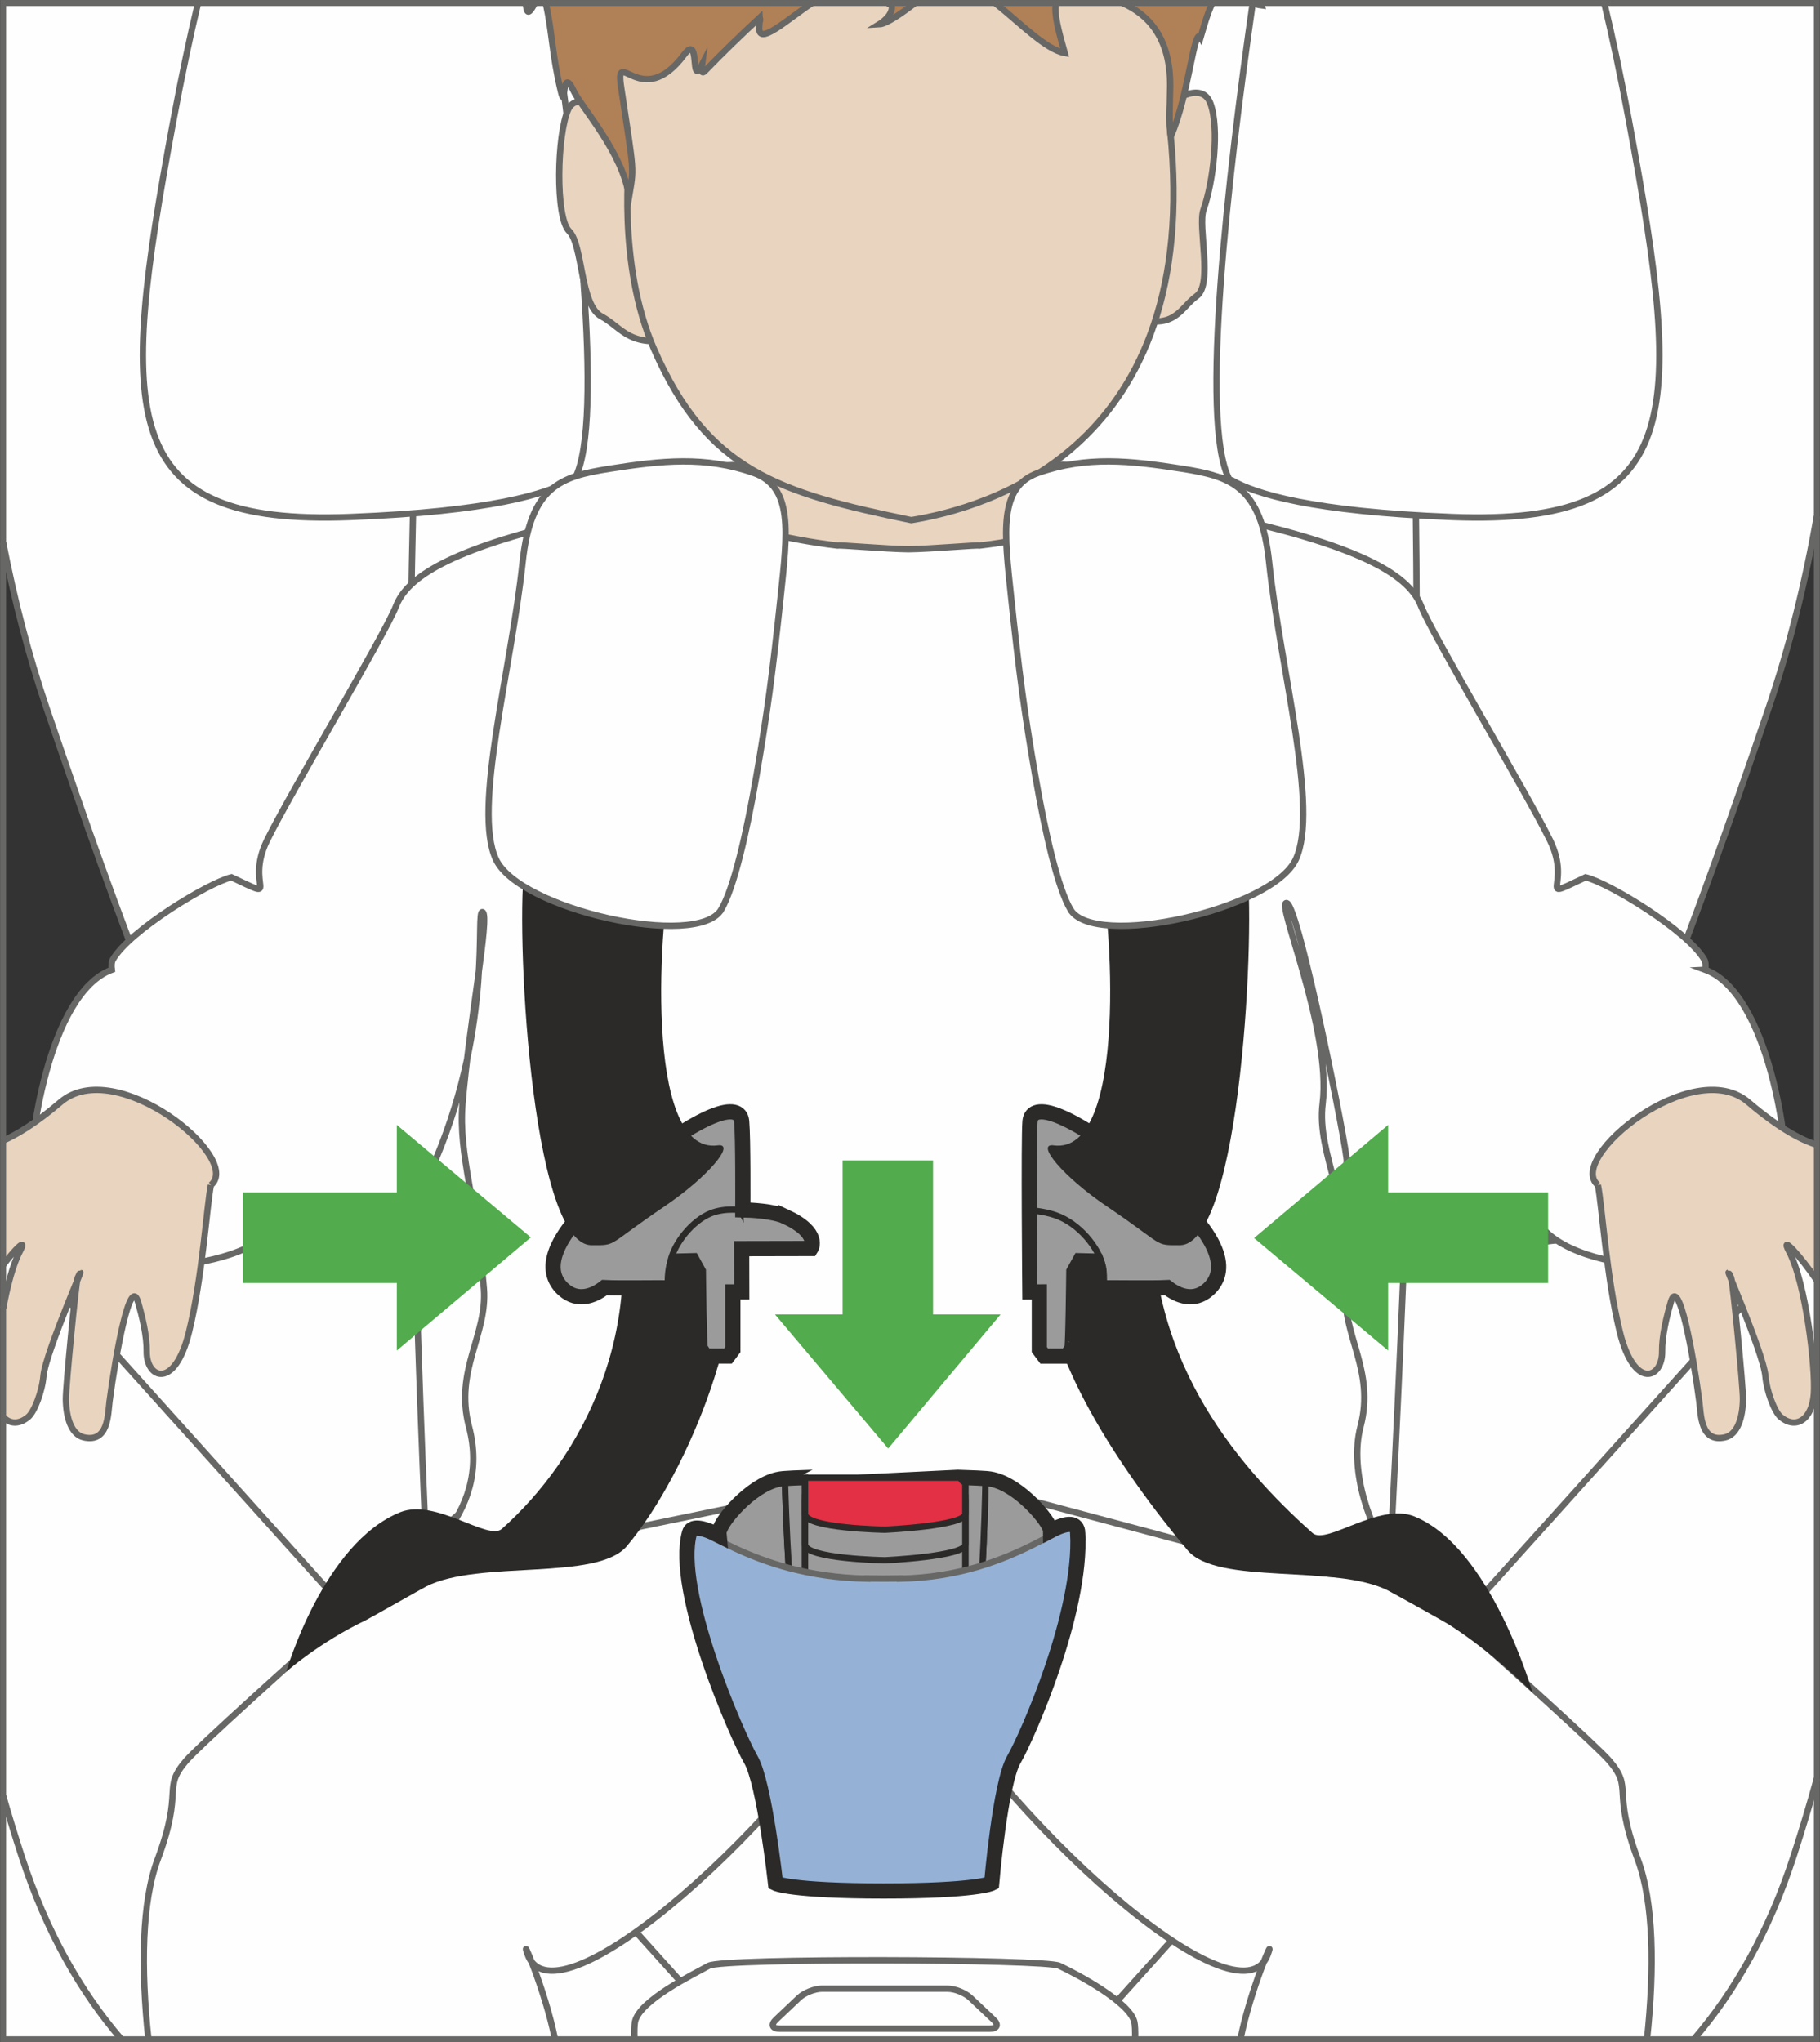 <?xml version="1.0" encoding="UTF-8"?>
<!DOCTYPE svg PUBLIC "-//W3C//DTD SVG 1.1//EN" "http://www.w3.org/Graphics/SVG/1.1/DTD/svg11.dtd">
<!-- Creator: CorelDRAW 2017 -->
<svg xmlns="http://www.w3.org/2000/svg" xml:space="preserve" width="26.877mm" height="30.15mm" version="1.1" style="shape-rendering:geometricPrecision; text-rendering:geometricPrecision; image-rendering:optimizeQuality; fill-rule:evenodd; clip-rule:evenodd"
viewBox="0 0 754.23 846.06"
 xmlns:xlink="http://www.w3.org/1999/xlink">
 <rect x="0" y="0" width="754.23" height="846.06" fill="#333333" stroke="none"/>
 <defs>
  <style type="text/css">
   <![CDATA[
    .str3 {stroke:#676766;stroke-width:2.48;stroke-miterlimit:4}
    .str0 {stroke:#676766;stroke-width:2.62;stroke-miterlimit:10}
    .str1 {stroke:#2B2A29;stroke-width:2.62;stroke-miterlimit:10}
    .str2 {stroke:#2B2A29;stroke-width:6.3;stroke-miterlimit:10}
    .fil1 {fill:none;fill-rule:nonzero}
    .fil0 {fill:#FEFEFE;fill-rule:nonzero}
    .fil3 {fill:#2B2A29;fill-rule:nonzero}
    .fil4 {fill:#9B9B9B;fill-rule:nonzero}
    .fil8 {fill:#B08057;fill-rule:nonzero}
    .fil2 {fill:#E8D4BF;fill-rule:nonzero}
    .fil7 {fill:#52AB4D;fill-rule:nonzero}
    .fil5 {fill:#E33044;fill-rule:nonzero}
    .fil6 {fill:#95B2D6;fill-rule:nonzero}
   ]]>
  </style>
 </defs>
 <g id="Слой_x0020_1">
  <polygon class="fil0" points="644.98,720.63 109.26,720.63 109.26,125.4 644.98,125.4 "/>
  <path class="fil0" d="M1.29 224.72c4.55,23.43 10.47,46.52 18.06,68.8 63,184.95 100.69,271.48 206.63,323.15 18.6,9.1 120.69,26.44 120.69,26.44 0,0 7.44,4.64 29.43,0.95 22.01,3.69 29.43,-0.95 29.43,-0.95 0,0 102.08,-17.35 120.69,-26.44 105.95,-51.68 143.64,-138.21 206.65,-323.15 8.77,-25.73 15.32,-52.53 20.08,-79.69l0 -212.61 -751.65 0 0 223.49z"/>
  <path class="fil1 str0" d="M1.29 224.72c4.55,23.43 10.47,46.52 18.06,68.8 63,184.95 100.69,271.48 206.63,323.15 18.6,9.1 120.69,26.44 120.69,26.44 0,0 7.44,4.64 29.43,0.95 22.01,3.69 29.43,-0.95 29.43,-0.95 0,0 102.08,-17.35 120.69,-26.44 105.95,-51.68 143.64,-138.21 206.65,-323.15 8.77,-25.73 15.32,-52.53 20.08,-79.69"/>
  <path class="fil0" d="M752.94 511c-86.33,-12.6 -239.51,31.38 -376.81,31.38 -136.28,0 -288.13,-43.29 -374.84,-31.66l0 334.11 751.65 0 0 -333.83z"/>
  <path class="fil1 str0" d="M752.94 511c-86.33,-12.6 -239.51,31.38 -376.81,31.38 -136.28,0 -288.13,-43.29 -374.84,-31.66"/>
  <path class="fil0" d="M579.77 1.23c15.55,286.15 4.18,523.48 -13.3,813.2 -139.22,39.01 -241.52,39.01 -380.75,0 -17.52,-290.62 -22.32,-526 -6.15,-813.2l400.2 0z"/>
  <path class="fil1 str0" d="M579.77 1.23c15.55,286.15 4.18,523.48 -13.3,813.2 -139.22,39.01 -241.52,39.01 -380.75,0 -17.52,-290.62 -22.32,-526 -6.15,-813.2"/>
  <path class="fil0" d="M4.95 513.03c0,0 -1.46,1.78 -3.66,5.51l0 225.4c2.33,8.15 4.89,16.54 7.71,25.19 10.15,31.13 24.32,55.92 41.29,75.69l253.29 0 -298.64 -331.79z"/>
  <path class="fil1 str0" d="M4.95 513.03c0,0 -1.46,1.78 -3.66,5.51m0 225.4c2.33,8.15 4.89,16.54 7.71,25.19 10.15,31.13 24.32,55.92 41.29,75.69m253.29 0l-298.64 -331.79"/>
  <path class="fil0" d="M747.26 513.03c0,0 2.4,2.92 5.69,9.17l0 214.52c-2.85,10.39 -6.07,21.19 -9.73,32.42 -10.15,31.13 -24.32,55.92 -41.29,75.69l-253.29 0 298.63 -331.79z"/>
  <path class="fil1 str0" d="M747.26 513.03c0,0 2.4,2.92 5.69,9.17m0 214.52c-2.85,10.39 -6.07,21.19 -9.73,32.42 -10.15,31.13 -24.32,55.92 -41.29,75.69m-253.29 0l298.63 -331.79"/>
  <path class="fil0" d="M470.07 837.61c-1.92,-8.18 -23.52,-19.67 -31.15,-23.27 -5.98,-2.78 -139.22,-3.26 -145.16,0 -5.89,3.3 -28.81,14.29 -30.62,23.27 -0.24,1.2 -0.33,3.73 -0.23,7.21l207.5 0c0.07,-3.45 -0.05,-5.97 -0.34,-7.21z"/>
  <path class="fil1 str0" d="M470.07 837.61c-1.92,-8.18 -23.52,-19.67 -31.15,-23.27 -5.98,-2.78 -139.22,-3.26 -145.16,0 -5.89,3.3 -28.81,14.29 -30.62,23.27 -0.24,1.2 -0.33,3.73 -0.23,7.21m207.5 0c0.07,-3.45 -0.05,-5.97 -0.34,-7.21"/>
  <path class="fil0" d="M370.82 627.12l-144.19 -31.55c-5.95,4.34 -139.21,121.92 -149.47,133.82 -10.26,11.91 -0.77,11.33 -11.84,40.95 -6.56,17.6 -6.96,44.97 -3.82,74.48l168.49 0c-4.19,-21.01 -14.82,-44.86 -11.33,-35.18 11.44,31.81 109.71,-54.99 149.56,-126.14 -0.43,19.41 2.59,-56.39 2.59,-56.39z"/>
  <path class="fil1 str0" d="M370.82 627.12l-144.19 -31.55c-5.95,4.34 -139.21,121.92 -149.47,133.82 -10.26,11.91 -0.77,11.33 -11.84,40.95 -6.56,17.6 -6.96,44.97 -3.82,74.48m168.49 0c-4.19,-21.01 -14.82,-44.86 -11.33,-35.18 11.44,31.81 109.71,-54.99 149.56,-126.14 -0.43,19.41 2.59,-56.39 2.59,-56.39"/>
  <path class="fil0" d="M373.24 627.12l144.18 -31.55c5.95,4.34 139.21,121.92 149.47,133.82 10.25,11.91 0.78,11.33 11.84,40.95 6.56,17.6 6.96,44.97 3.82,74.48l-168.5 0c4.18,-21.01 14.81,-44.86 11.33,-35.18 -11.45,31.81 -109.72,-54.99 -149.58,-126.14 0.43,19.41 -2.57,-56.39 -2.57,-56.39z"/>
  <path class="fil1 str0" d="M373.24 627.12l144.18 -31.55c5.95,4.34 139.21,121.92 149.47,133.82 10.25,11.91 0.78,11.33 11.84,40.95 6.56,17.6 6.96,44.97 3.82,74.48m-168.5 0c4.18,-21.01 14.81,-44.86 11.33,-35.18 -11.45,31.81 -109.72,-54.99 -149.58,-126.14 0.43,19.41 -2.57,-56.39 -2.57,-56.39"/>
  <path class="fil2" d="M441.07 177.51c3.23,49.22 1.41,124.43 -56.13,131.51 -8.3,0.56 -16.59,0.56 -24.9,0 -57.56,-7.08 -57.63,-82.29 -54.41,-131.51 0,0 -3.15,-124.42 54.41,-131.5 8.31,-0.58 16.6,-0.58 24.9,0 57.55,7.08 62.81,82.27 59.59,131.5l-3.45 0z"/>
  <path class="fil1 str0" d="M441.07 177.51c3.23,49.22 1.41,124.43 -56.13,131.51 -8.3,0.56 -16.59,0.56 -24.9,0 -57.56,-7.08 -57.63,-82.29 -54.41,-131.51 0,0 -3.15,-124.42 54.41,-131.5 8.31,-0.58 16.6,-0.58 24.9,0 57.55,7.08 62.81,82.27 59.59,131.5l-3.45 0z"/>
  <path class="fil0" d="M706.7 401.74c0.23,-1.81 0.12,-3.29 -0.47,-4.28 -6.99,-11.96 -39.5,-31.72 -49.13,-34.03 -21.49,10.09 -5.4,3.95 -14.69,-15.19 -9.32,-19.12 -48.89,-85.29 -53.54,-97.23 -4.64,-11.96 -22.28,-23.35 -73.53,-35.31 -42.48,-9.93 -66.31,5.27 -109.41,10.3 -0.89,-0.31 -19.71,1.4 -29.43,1.53 -9.71,-0.13 -28.53,-1.84 -29.42,-1.53 -43.09,-5.04 -66.94,-20.23 -109.41,-10.3 -51.24,11.96 -68.88,23.35 -73.51,35.31 -4.66,11.94 -44.22,78.12 -53.55,97.23 -9.3,19.14 6.81,25.28 -14.7,15.19 -9.62,2.31 -42.14,22.07 -49.11,34.03 -0.58,0.99 -0.7,2.46 -0.47,4.28 -26.37,9.78 -34.83,73.35 -33.47,88.01 1.39,14.66 25.4,36.11 51.91,35.08 15.38,-0.6 40.61,-4.54 50.12,-17.5 24.21,6.5 57.39,-7.15 65.89,-27.49 23.79,-56.92 16.07,-103.1 19.2,-101.97 3.13,1.13 -5.67,46.71 -8.32,79.5 -1.71,21.21 5.94,40.67 8.86,76.41 1.55,19.2 -12.3,33.92 -6.17,57.23 4.89,18.55 -0.94,33.32 -10.26,45.29 -9.3,11.93 44.25,3.72 44.25,3.72l124.42 -25.6c0.04,0.28 0.05,0.45 0.05,0.45l23.68 -0.23 23.69 0.23c0,0 0.02,-0.17 0.04,-0.45l132.89 35.45c0,0 53.53,8.2 44.23,-3.72 -9.31,-11.97 -18.39,-36.59 -13.52,-55.14 6.13,-23.31 -7.72,-38.03 -6.16,-57.23 2.91,-35.74 -12.15,-55.52 -9.53,-76.63 3.79,-30.6 -19.84,-84.55 -14.84,-83.03 4.99,1.52 25.34,103.29 24.84,107.2 22.87,29.87 55.76,32.51 79.97,26.01 9.52,12.96 34.75,16.9 50.13,17.5 26.51,1.03 50.52,-20.42 51.9,-35.08 1.39,-14.66 -7.08,-78.23 -33.45,-88.01z"/>
  <path class="fil1 str0" d="M706.7 401.74c0.23,-1.81 0.12,-3.29 -0.47,-4.28 -6.99,-11.96 -39.5,-31.72 -49.13,-34.03 -21.49,10.09 -5.4,3.95 -14.69,-15.19 -9.32,-19.12 -48.89,-85.29 -53.54,-97.23 -4.64,-11.96 -22.28,-23.35 -73.53,-35.31 -42.48,-9.93 -66.31,5.27 -109.41,10.3 -0.89,-0.31 -19.71,1.4 -29.43,1.53 -9.71,-0.13 -28.53,-1.84 -29.42,-1.53 -43.09,-5.04 -66.94,-20.23 -109.41,-10.3 -51.24,11.96 -68.88,23.35 -73.51,35.31 -4.66,11.94 -44.22,78.12 -53.55,97.23 -9.3,19.14 6.81,25.28 -14.7,15.19 -9.62,2.31 -42.14,22.07 -49.11,34.03 -0.58,0.99 -0.7,2.46 -0.47,4.28 -26.37,9.78 -34.83,73.35 -33.47,88.01 1.39,14.66 25.4,36.11 51.91,35.08 15.38,-0.6 40.61,-4.54 50.12,-17.5 24.21,6.5 57.39,-7.15 65.89,-27.49 23.79,-56.92 16.07,-103.1 19.2,-101.97 3.13,1.13 -5.67,46.71 -8.32,79.5 -1.71,21.21 5.94,40.67 8.86,76.41 1.55,19.2 -12.3,33.92 -6.17,57.23 4.89,18.55 -0.94,33.32 -10.26,45.29 -9.3,11.93 44.25,3.72 44.25,3.72l124.42 -25.6c0.04,0.28 0.05,0.45 0.05,0.45l23.68 -0.23 23.69 0.23c0,0 0.02,-0.17 0.04,-0.45l132.89 35.45c0,0 53.53,8.2 44.23,-3.72 -9.31,-11.97 -18.39,-36.59 -13.52,-55.14 6.13,-23.31 -7.72,-38.03 -6.16,-57.23 2.91,-35.74 -12.15,-55.52 -9.53,-76.63 3.79,-30.6 -19.84,-84.55 -14.84,-83.03 4.99,1.52 25.34,103.29 24.84,107.2 22.87,29.87 55.76,32.51 79.97,26.01 9.52,12.96 34.75,16.9 50.13,17.5 26.51,1.03 50.52,-20.42 51.9,-35.08 1.39,-14.66 -7.08,-78.23 -33.45,-88.01z"/>
  <path class="fil3" d="M253.56 486.94c16.08,63.73 -12.61,117.1 -45.6,146.44 -5.71,5.08 -27.46,-12.8 -42.08,-6.92 -31.84,12.78 -47.24,66.05 -47.24,66.05 0,0 13.82,-12.17 32.84,-21.25 1.74,-0.83 23.37,-13.15 25.22,-14.08 22.04,-11.11 70.76,-2.02 83.1,-16.7 26.44,-31.47 52.14,-98.52 42.49,-132.37 -13.25,-46.48 -62.46,-75.5 -48.73,-21.17z"/>
  <path class="fil3" d="M477.98 494.78c-4.26,65.59 32.99,110.97 65.97,140.32 5.72,5.08 27.46,-12.79 42.09,-6.93 31.83,12.79 49.07,73.03 49.07,73.03 0,0 -16,-16.33 -34.68,-28.22 -1.62,-1.04 -23.37,-13.15 -25.22,-14.08 -22.03,-11.11 -70.76,-2.01 -83.09,-16.7 -26.45,-31.46 -61.57,-82.72 -58.23,-117.76 4.58,-48.11 47.71,-85.59 44.08,-29.66z"/>
  <path class="fil0" d="M411.74 836.68c2.2,2.07 1.53,3.76 -1.51,3.76l-87.17 0c-3.03,0 -3.7,-1.69 -1.5,-3.76l9.56 -9.05c2.19,-2.08 6.47,-3.78 9.47,-3.78l52.07 0c3.02,0 7.29,1.7 9.48,3.78l9.58 9.05z"/>
  <path class="fil1 str0" d="M411.74 836.68c2.2,2.07 1.53,3.76 -1.51,3.76l-87.17 0c-3.03,0 -3.7,-1.69 -1.5,-3.76l9.56 -9.05c2.19,-2.08 6.47,-3.78 9.47,-3.78l52.07 0c3.02,0 7.29,1.7 9.48,3.78l9.58 9.05z"/>
  <path class="fil2" d="M87.41 490.92c-1.69,8.31 -3.53,38.26 -9.06,60.77 -5.97,24.3 -17.7,19.41 -17.55,8.24 0.1,-6.42 -1.8,-14.3 -3.61,-20.57 -3.27,-11.33 -9.28,21.91 -11.81,41.28 -0.66,5.15 -0.42,17.22 -10.71,14.81 -5.14,-1.22 -7.27,-8.19 -7.37,-15.8 -0.05,-5.45 4.21,-48.86 4.87,-50.24 5.86,-12.41 -13.35,30.81 -14.17,40.64 -0.54,6.41 -3.74,14.78 -6.29,16.94 -3.79,3.2 -7.71,2.99 -10.41,0l0 -44.95c1.75,-9.47 4.11,-18.41 6.96,-23.75 3.01,-5.69 -1.57,-1.27 -6.96,5.73l0 -51.5c5.31,-2.35 13.3,-6.95 23.78,-15.93 22.93,-19.64 75.72,23.18 62.34,34.33z"/>
  <path class="fil1 str0" d="M87.41 490.92c-1.69,8.31 -3.53,38.26 -9.06,60.77 -5.97,24.3 -17.7,19.41 -17.55,8.24 0.1,-6.42 -1.8,-14.3 -3.61,-20.57 -3.27,-11.33 -9.28,21.91 -11.81,41.28 -0.66,5.15 -0.42,17.22 -10.71,14.81 -5.14,-1.22 -7.27,-8.19 -7.37,-15.8 -0.05,-5.45 4.21,-48.86 4.87,-50.24 5.86,-12.41 -13.35,30.81 -14.17,40.64 -0.54,6.41 -3.74,14.78 -6.29,16.94 -3.79,3.2 -7.71,2.99 -10.41,0m0 -44.95c1.75,-9.47 4.11,-18.41 6.96,-23.75 3.01,-5.69 -1.57,-1.27 -6.96,5.73m0 -51.5c5.31,-2.35 13.3,-6.95 23.78,-15.93 22.93,-19.64 75.72,23.18 62.34,34.33"/>
  <path class="fil2" d="M662.19 490.92c1.69,8.31 3.53,38.26 9.06,60.77 5.99,24.3 17.71,19.41 17.55,8.24 -0.09,-6.42 1.81,-14.3 3.62,-20.57 3.27,-11.33 9.28,21.91 11.8,41.28 0.68,5.15 0.42,17.22 10.71,14.81 5.14,-1.22 7.28,-8.19 7.37,-15.8 0.06,-5.45 -4.21,-48.86 -4.87,-50.24 -5.84,-12.41 13.35,30.81 14.17,40.64 0.56,6.41 3.75,14.78 6.29,16.94 6.36,5.35 13.07,1.15 13.81,-9.62 0.72,-10.82 -3.32,-45.9 -10.34,-59.07 -3.88,-7.32 4.78,2.07 11.58,12.17l0 -56.19c-4.6,-1.39 -14.21,-5.53 -28.41,-17.68 -22.93,-19.64 -75.73,23.18 -62.35,34.33z"/>
  <path class="fil1 str0" d="M662.19 490.92c1.69,8.31 3.53,38.26 9.06,60.77 5.99,24.3 17.71,19.41 17.55,8.24 -0.09,-6.42 1.81,-14.3 3.62,-20.57 3.27,-11.33 9.28,21.91 11.8,41.28 0.68,5.15 0.42,17.22 10.71,14.81 5.14,-1.22 7.28,-8.19 7.37,-15.8 0.06,-5.45 -4.21,-48.86 -4.87,-50.24 -5.84,-12.41 13.35,30.81 14.17,40.64 0.56,6.41 3.75,14.78 6.29,16.94 6.36,5.35 13.07,1.15 13.81,-9.62 0.72,-10.82 -3.32,-45.9 -10.34,-59.07 -3.88,-7.32 4.78,2.07 11.58,12.17m0 -56.19c-4.6,-1.39 -14.21,-5.53 -28.41,-17.68 -22.93,-19.64 -75.73,23.18 -62.35,34.33"/>
  <path class="fil0" d="M366.67 701.91c0.09,0.01 0.14,0.03 0.16,0.03 0.04,0 0.11,-0.03 0.24,-0.03l-0.38 0 -0.01 0z"/>
  <path class="fil1 str0" d="M366.67 701.91c0.09,0.01 0.14,0.03 0.16,0.03 0.04,0 0.11,-0.03 0.24,-0.03l-0.38 0 -0.01 0z"/>
  <path class="fil4" d="M331.76 688.06c-4.64,-14.35 -6.14,-62.48 -6.49,-75.54 -0.29,0.02 -0.61,0.06 -0.88,0.07 -11.28,1 -24.1,15.64 -25.91,20.6 -1.79,4.97 2.32,26.3 20.01,44.41 4.62,12.65 6.68,15.63 7.69,17.62 1.03,1.98 3.86,8.35 14.37,12.08 6.47,2.3 3.42,-9.21 6.78,-11.84 -7.75,-1.39 -14.38,-3.75 -15.57,-7.39z"/>
  <path class="fil1 str1" d="M331.76 688.06c-4.64,-14.35 -6.14,-62.48 -6.49,-75.54 -0.29,0.02 -0.61,0.06 -0.88,0.07 -11.28,1 -24.1,15.64 -25.91,20.6 -1.79,4.97 2.32,26.3 20.01,44.41 4.62,12.65 6.68,15.63 7.69,17.62 1.03,1.98 3.86,8.35 14.37,12.08 6.47,2.3 3.42,-9.21 6.78,-11.84 -7.75,-1.39 -14.38,-3.75 -15.57,-7.39z"/>
  <path class="fil4" d="M435.2 633.19c-1.79,-4.96 -14.62,-19.6 -25.91,-20.61 -0.26,-0.01 -0.58,-0.04 -0.86,-0.06 -0.24,13.43 -1.46,63.96 -6.52,75.54 -1.29,2.96 -8.07,5.36 -15.95,6.94 4.68,1.28 0.22,14.74 7.17,12.3 10.51,-3.73 13.34,-10.1 14.36,-12.08 1.02,-1.99 3.08,-4.97 7.69,-17.62 17.7,-18.11 21.81,-39.44 20.02,-44.41z"/>
  <path class="fil1 str1" d="M435.2 633.19c-1.79,-4.96 -14.62,-19.6 -25.91,-20.61 -0.26,-0.01 -0.58,-0.04 -0.86,-0.06 -0.24,13.43 -1.46,63.96 -6.52,75.54 -1.29,2.96 -8.07,5.36 -15.95,6.94 4.68,1.28 0.22,14.74 7.17,12.3 10.51,-3.73 13.34,-10.1 14.36,-12.08 1.02,-1.99 3.08,-4.97 7.69,-17.62 17.7,-18.11 21.81,-39.44 20.02,-44.41z"/>
  <path class="fil4" d="M401.91 688.06c5.06,-11.58 6.28,-62.11 6.51,-75.54 -2.03,-0.15 -4.97,-0.29 -8.37,-0.4l0 38.18c0,4.79 -33.33,6.27 -33.33,6.27 0,0 -33.1,-0.54 -33.1,-6.27l0 -38.18c-3.38,0.11 -6.31,0.25 -8.35,0.4 0.35,13.07 1.84,61.2 6.49,75.54 1.19,3.64 7.81,6.01 15.57,7.39 6.52,1.17 13.8,1.65 19.33,1.63l0.01 0 0.38 0c5.46,-0.06 12.53,-0.82 18.9,-2.09 7.87,-1.58 14.66,-3.98 15.95,-6.94z"/>
  <path class="fil1 str1" d="M401.91 688.06c5.06,-11.58 6.28,-62.11 6.51,-75.54 -2.03,-0.15 -4.97,-0.29 -8.37,-0.4l0 38.18c0,4.79 -33.33,6.27 -33.33,6.27 0,0 -33.1,-0.54 -33.1,-6.27l0 -38.18c-3.38,0.11 -6.31,0.25 -8.35,0.4 0.35,13.07 1.84,61.2 6.49,75.54 1.19,3.64 7.81,6.01 15.57,7.39 6.52,1.17 13.8,1.65 19.33,1.63l0.01 0 0.38 0c5.46,-0.06 12.53,-0.82 18.9,-2.09 7.87,-1.58 14.66,-3.98 15.95,-6.94z"/>
  <path class="fil4" d="M366.71 656.56c0,0 33.33,-1.15 33.33,-4.82l0 -29.42c-9.65,-0.27 -23.12,-0.45 -30.52,-0.53l0 -0.05c0,0 -0.99,0.01 -2.7,0.03 -1.66,-0.02 -2.67,-0.03 -2.67,-0.03l0 0.05c-7.39,0.09 -20.86,0.27 -30.53,0.53l0 29.42c0,4.39 33.1,4.82 33.1,4.82z"/>
  <path class="fil1 str1" d="M366.71 656.56c0,0 33.33,-1.15 33.33,-4.82l0 -29.42c-9.65,-0.27 -23.12,-0.45 -30.52,-0.53l0 -0.05c0,0 -0.99,0.01 -2.7,0.03 -1.66,-0.02 -2.67,-0.03 -2.67,-0.03l0 0.05c-7.39,0.09 -20.86,0.27 -30.53,0.53l0 29.42c0,4.39 33.1,4.82 33.1,4.82z"/>
  <path class="fil4" d="M400.05 639.82c0,5.01 -33.33,6.56 -33.33,6.56 0,0 -33.1,-0.57 -33.1,-6.56l0 -19.46 66.43 0 0 19.46z"/>
  <path class="fil1 str1" d="M400.05 639.82c0,5.01 -33.33,6.56 -33.33,6.56 0,0 -33.1,-0.57 -33.1,-6.56l0 -19.46 66.43 0 0 19.46z"/>
  <path class="fil5" d="M400.05 627.15c0,5.03 -33.33,6.56 -33.33,6.56 0,0 -33.1,-0.55 -33.1,-6.56l0 -14.99 66.43 0 0 14.99z"/>
  <path class="fil1 str1" d="M400.05 627.15c0,5.03 -33.33,6.56 -33.33,6.56 0,0 -33.1,-0.55 -33.1,-6.56l0 -14.99 66.43 0 0 14.99z"/>
  <path class="fil6" d="M446.64 635.08c-0.62,-11.54 -23.91,18.03 -73.7,18.91l0 -0.08c-2.18,0.07 -11.31,0.07 -13.49,0l0 0.08c-49.78,-0.88 -71.67,-26.16 -73.69,-18.91 -6.63,23.86 19.79,84.13 25.45,93.89 5.65,9.77 10.22,51.23 10.22,51.23 0,0 6.31,3.17 44.79,3.17 38.49,0 44.76,-3.17 44.76,-3.17 0,0 3.52,-41.46 9.18,-51.23 5.65,-9.76 28.23,-60.9 26.49,-93.89z"/>
  <path class="fil1 str0" d="M446.64 635.08c-0.62,-11.54 -23.91,18.03 -73.7,18.91l0 -0.08c-2.18,0.07 -11.31,0.07 -13.49,0l0 0.08c-49.78,-0.88 -71.67,-26.16 -73.69,-18.91 -6.63,23.86 19.79,84.13 25.45,93.89 5.65,9.77 10.22,51.23 10.22,51.23 0,0 6.31,3.17 44.79,3.17 38.49,0 44.76,-3.17 44.76,-3.17 0,0 3.52,-41.46 9.18,-51.23 5.65,-9.76 28.23,-60.9 26.49,-93.89z"/>
  <polygon class="fil7" points="219.98,512.61 164.45,466.01 164.45,494 100.66,494 100.66,531.49 164.45,531.49 164.45,559.49 "/>
  <polygon class="fil7" points="641.56,494 575.26,494 575.26,466.01 519.71,512.88 575.26,559.49 575.26,531.49 641.56,531.49 "/>
  <polygon class="fil7" points="368.07,600.08 414.65,544.54 386.67,544.54 386.67,480.74 349.18,480.74 349.18,544.54 321.17,544.54 "/>
  <path class="fil0" d="M675.21 50.82c-3.63,-19.56 -7.09,-35.9 -10.39,-49.59l-582.75 0c-3.3,13.69 -6.76,30.03 -10.39,49.59 -22.7,122.38 -22.91,167.08 73.45,163.35 58.13,-2.25 81.66,-9.64 91.24,-15.18 30.69,-10.03 243.49,-10.03 274.18,0.01 9.55,5.53 33.12,12.92 91.2,15.17 96.36,3.72 96.15,-40.98 73.45,-163.35z"/>
  <path class="fil1 str0" d="M675.21 50.82c-3.63,-19.56 -7.09,-35.9 -10.39,-49.59m-582.75 0c-3.3,13.69 -6.76,30.03 -10.39,49.59 -22.7,122.38 -22.91,167.08 73.45,163.35 58.13,-2.25 81.66,-9.64 91.24,-15.18 30.69,-10.03 243.49,-10.03 274.18,0.01 9.55,5.53 33.12,12.92 91.2,15.17 96.36,3.72 96.15,-40.98 73.45,-163.35m-446.5 -49.59c10.18,71.57 21.75,172.93 9.69,196.79m280.75 -196.79c-10.27,71.72 -21.93,173.17 -9.88,197"/>
  <path class="fil2" d="M263.33 51.54c0,0 -23.13,-16.6 -27.83,-6.27 -4.7,10.32 -5.44,44.8 0.35,50.49 5.79,5.7 4.46,30.61 13.39,35.32 8.9,4.74 11.86,14.28 33.85,8.38 21.97,-5.88 -24.55,-89.82 -19.75,-87.93z"/>
  <path class="fil1 str0" d="M263.33 51.54c0,0 -23.13,-16.6 -27.83,-6.27 -4.7,10.32 -5.44,44.8 0.35,50.49 5.79,5.7 4.46,30.61 13.39,35.32 8.9,4.74 11.86,14.28 33.85,8.38 21.97,-5.88 -24.55,-89.82 -19.75,-87.93z"/>
  <path class="fil2" d="M484.11 43.26c0,0 13.79,-10.63 17.52,-0.36 3.74,10.28 1.22,32.36 -2.89,44.02 -2.42,6.82 3.97,30.89 -2.83,35.73 -6.79,4.83 -8.95,14.41 -25.87,8.79 -16.97,-5.63 17.75,-90.11 14.07,-88.19z"/>
  <path class="fil1 str0" d="M484.11 43.26c0,0 13.79,-10.63 17.52,-0.36 3.74,10.28 1.22,32.36 -2.89,44.02 -2.42,6.82 3.97,30.89 -2.83,35.73 -6.79,4.83 -8.95,14.41 -25.87,8.79 -16.97,-5.63 17.75,-90.11 14.07,-88.19z"/>
  <path class="fil2" d="M492.22 1.23c-3.31,18.89 -8.82,37.68 -7.26,53.13 13.41,131.64 -76.17,155.99 -107.31,161.11 -55.01,-11.34 -84.52,-20.4 -106.6,-70.81 -15.6,-35.71 -10.13,-80.09 -10.13,-80.09 0,0 -9.28,-31.12 -11.98,-63.34l243.28 0z"/>
  <path class="fil1 str0" d="M492.22 1.23c-3.31,18.89 -8.82,37.68 -7.26,53.13 13.41,131.64 -76.17,155.99 -107.31,161.11 -55.01,-11.34 -84.52,-20.4 -106.6,-70.81 -15.6,-35.71 -10.13,-80.09 -10.13,-80.09 0,0 -9.28,-31.12 -11.98,-63.34"/>
  <path class="fil8" d="M217.81 1.23c0.12,0.76 0.24,1.52 0.38,2.27 0.57,2.94 2.02,0.39 3.52,-2.27l-3.9 0zm8.37 0c2.74,12.69 2.51,20.7 6.17,36.3 2.26,9.7 0.19,-11.02 5.26,-0.07 3.12,6.74 20.74,25.97 23.07,44.13 2.06,-12.61 2.25,-8.68 -3.27,-45.4 -2.68,-17.86 8.31,10.32 26.09,-13.53 6.95,-9.34 2.2,14.23 7.44,4.08 -0.35,2.64 -0.15,4.06 1.22,2.63 7.14,-7.37 14.75,-14.74 22.64,-22.06 0.23,4.7 0.31,-4.31 -0.17,4.01 -0.46,7.94 11.22,-2.97 21.9,-10.09l-110.35 0zm141.67 0c0.51,0.44 1.06,0.71 1.64,0.66 1.16,4.37 -5.08,8.16 -5.08,8.16 2.98,-0.16 9.17,-4.51 14.8,-8.81l-11.36 0zm44.57 0c10.36,8.32 21.13,19.4 28.81,20.71 -2.54,-9.06 -4.51,-16.3 -3.63,-20.71l-25.19 0zm52.75 0c10.41,4.64 19.94,14.07 19.76,34.56 -0.06,5.55 -0.65,16.68 0.3,20.59 7.36,-16.42 9.58,-45.62 12.32,-40.93 1.39,-4.71 2.76,-9.79 4.87,-14.22l-37.25 0zm53.88 0c1.26,0.49 2.5,0.84 3.65,0.98l-0.37 -0.98 -3.27 0z"/>
  <path class="fil1 str0" d="M217.81 1.23c0.12,0.76 0.24,1.52 0.38,2.27 0.57,2.94 2.02,0.39 3.52,-2.27m4.47 0c2.74,12.69 2.51,20.7 6.17,36.3 2.26,9.7 0.19,-11.02 5.26,-0.07 3.12,6.74 20.74,25.97 23.07,44.13 2.06,-12.61 2.25,-8.68 -3.27,-45.4 -2.68,-17.86 8.31,10.32 26.09,-13.53 6.95,-9.34 2.2,14.23 7.44,4.08 -0.35,2.64 -0.15,4.06 1.22,2.63 7.14,-7.37 14.75,-14.74 22.64,-22.06 0.23,4.7 0.31,-4.31 -0.17,4.01 -0.46,7.94 11.22,-2.97 21.9,-10.09m31.32 0c0.51,0.44 1.06,0.71 1.64,0.66 1.16,4.37 -5.08,8.16 -5.08,8.16 2.98,-0.16 9.17,-4.51 14.8,-8.81m33.21 0c10.36,8.32 21.13,19.4 28.81,20.71 -2.54,-9.06 -4.51,-16.3 -3.63,-20.71m27.57 0c10.41,4.64 19.94,14.07 19.76,34.56 -0.06,5.55 -0.65,16.68 0.3,20.59 7.36,-16.42 9.58,-45.62 12.32,-40.93 1.39,-4.71 2.76,-9.79 4.87,-14.22m16.63 0c1.26,0.49 2.5,0.84 3.65,0.98l-0.37 -0.98"/>
  <path class="fil4" d="M306.83 501.2c-0.11,-13.19 -0.43,-24.39 -0.32,-32.93 0.07,-4.72 -12.9,-0.5 -12.9,-0.5l-20.18 54.82 13.46 -0.33 2.52 4.55c0,0 0.34,31.94 0.84,32.11 0.51,0.15 1.85,2.84 1.85,2.84l9.58 0 2.02 -2.69 0 -23.89 3.67 0 -0.03 -17.92 28.72 -0.06c0,0 4.13,-6.36 -10.53,-13.19 -6.09,-2.83 -18.71,-2.83 -18.71,-2.83z"/>
  <path class="fil1 str1" d="M306.83 501.2c-0.11,-13.19 -0.43,-24.39 -0.32,-32.93 0.07,-4.72 -12.9,-0.5 -12.9,-0.5l-20.18 54.82 13.46 -0.33 2.52 4.55c0,0 0.34,31.94 0.84,32.11 0.51,0.15 1.85,2.84 1.85,2.84l9.58 0 2.02 -2.69 0 -23.89 3.67 0 -0.03 -17.92 28.72 -0.06c0,0 4.13,-6.36 -10.53,-13.19 -6.09,-2.83 -18.71,-2.83 -18.71,-2.83z"/>
  <path class="fil4" d="M307.83 501.37c0,0 -7.16,-1.17 -13.2,1.23 -7.88,3.16 -15.16,12.47 -16.76,19.86 -1.51,6.81 1.91,11.27 -1.33,11.09 -3.73,-0.16 -19.56,0.19 -26.06,-0.14 -4.46,3.48 -11.06,6.08 -16.95,0.83 -6.49,-5.81 -10.53,-18.9 24.51,-47.12 34.04,-27.44 48.55,-30.88 49.3,-22.49 0.65,7.14 0.48,36.75 0.48,36.75z"/>
  <path class="fil1 str1" d="M307.83 501.37c0,0 -7.16,-1.17 -13.2,1.23 -7.88,3.16 -15.16,12.47 -16.76,19.86 -1.51,6.81 1.91,11.27 -1.33,11.09 -3.73,-0.16 -19.56,0.19 -26.06,-0.14 -4.46,3.48 -11.06,6.08 -16.95,0.83 -6.49,-5.81 -10.53,-18.9 24.51,-47.12 34.04,-27.44 48.55,-30.88 49.3,-22.49 0.65,7.14 0.48,36.75 0.48,36.75z"/>
  <path class="fil3" d="M297.43 474.48c7.68,-1.01 -3.9,13 -22,25.25 -24.45,16.53 -19.44,16.15 -30.25,16.12 -25.72,-0.09 -31.61,-135.2 -27.68,-157.69 3.91,-22.47 66.8,-23.46 61.3,-1.52 -5.51,21.95 -12.5,121.98 18.63,117.85z"/>
  <path class="fil0" d="M298.87 376.84c-9.64,16.39 -83.8,0.09 -93.4,-20.93 -9.59,-21.01 6.39,-78.29 11.11,-123.04 3.31,-31.33 15.66,-35.48 36.02,-38.67 21.57,-3.38 39.64,-5.35 59.68,1.71 16.52,5.81 14.07,24.63 11.22,51.44 -3.33,31.51 -5.53,48.04 -10.01,73.94 -4.15,24.12 -9.38,46.67 -14.61,55.55z"/>
  <path class="fil1 str0" d="M298.87 376.84c-9.64,16.39 -83.8,0.09 -93.4,-20.93 -9.59,-21.01 6.39,-78.29 11.11,-123.04 3.31,-31.33 15.66,-35.48 36.02,-38.67 21.57,-3.38 39.64,-5.35 59.68,1.71 16.52,5.81 14.07,24.63 11.22,51.44 -3.33,31.51 -5.53,48.04 -10.01,73.94 -4.15,24.12 -9.38,46.67 -14.61,55.55z"/>
  <path class="fil4" d="M426.82 468.21c0.12,-0.29 -0.03,67.01 -0.03,67.01l3.92 -0.02 0 23.88 2.02 2.7 9.59 0c0,0 1.35,-2.7 1.83,-2.85 0.52,-0.18 0.85,-32.11 0.85,-32.11l2.53 -4.55 13.46 0.33 -20.18 -54.8c0,0 -14.05,-4.3 -13.99,0.43z"/>
  <path class="fil1 str1" d="M426.82 468.21c0.12,-0.29 -0.03,67.01 -0.03,67.01l3.92 -0.02 0 23.88 2.02 2.7 9.59 0c0,0 1.35,-2.7 1.83,-2.85 0.52,-0.18 0.85,-32.11 0.85,-32.11l2.53 -4.55 13.46 0.33 -20.18 -54.8c0,0 -14.05,-4.3 -13.99,0.43z"/>
  <path class="fil4" d="M426.36 501.37c0,0 5.77,0.23 11.05,2.06 9.8,3.38 17.91,13.48 19.6,21.22 1.48,6.82 -2.59,9.07 0.64,8.89 3.73,-0.16 19.58,0.19 26.06,-0.14 4.47,3.48 11.07,6.08 16.96,0.83 6.48,-5.81 10.53,-18.9 -24.52,-47.12 -34.03,-27.44 -48.56,-30.88 -49.31,-22.49 -0.63,7.14 -0.47,36.75 -0.47,36.75z"/>
  <path class="fil1 str1" d="M426.36 501.37c0,0 5.77,0.23 11.05,2.06 9.8,3.38 17.91,13.48 19.6,21.22 1.48,6.82 -2.59,9.07 0.64,8.89 3.73,-0.16 19.58,0.19 26.06,-0.14 4.47,3.48 11.07,6.08 16.96,0.83 6.48,-5.81 10.53,-18.9 -24.52,-47.12 -34.03,-27.44 -48.56,-30.88 -49.31,-22.49 -0.63,7.14 -0.47,36.75 -0.47,36.75z"/>
  <path class="fil3" d="M436.64 474.48c-7.68,-1.01 3.9,13 22,25.25 24.45,16.53 19.44,16.15 30.26,16.12 25.71,-0.09 31.59,-135.2 27.67,-157.69 -3.91,-22.47 -66.8,-23.46 -61.29,-1.52 5.5,21.95 12.5,121.98 -18.64,117.85z"/>
  <path class="fil0" d="M443.64 376.84c9.64,16.39 83.8,0.09 93.4,-20.93 9.6,-21.01 -6.38,-78.29 -11.11,-123.04 -3.32,-31.33 -15.66,-35.48 -36.03,-38.67 -21.57,-3.38 -39.63,-5.35 -59.67,1.71 -16.52,5.81 -14.06,24.63 -11.22,51.44 3.33,31.51 5.53,48.04 10.01,73.94 4.16,24.12 9.38,46.67 14.61,55.55z"/>
  <path class="fil1 str0" d="M443.64 376.84c9.64,16.39 83.8,0.09 93.4,-20.93 9.6,-21.01 -6.38,-78.29 -11.11,-123.04 -3.32,-31.33 -15.66,-35.48 -36.03,-38.67 -21.57,-3.38 -39.63,-5.35 -59.67,1.71 -16.52,5.81 -14.06,24.63 -11.22,51.44 3.33,31.51 5.53,48.04 10.01,73.94 4.16,24.12 9.38,46.67 14.61,55.55z"/>
  <path class="fil1 str2" d="M446.64 635.08c-0.24,-4.45 -4.09,-4.7 -11.27,-0.93 -0.01,-1.22 0.07,-0.29 -0.17,-0.96 -1.8,-4.96 -14.62,-19.6 -25.92,-20.6 -0.25,-0.01 -0.58,-0.05 -0.86,-0.07 -2.03,-0.15 -4.97,-0.29 -8.38,-0.4 0,0.01 -66.43,0.01 -66.43,0 -3.39,0.11 -6.32,0.25 -8.37,0.4 -0.28,0.02 -0.6,0.06 -0.88,0.07 -11.27,1 -24.1,15.64 -25.9,20.6 -0.38,1.05 -0.67,0.59 -0.45,2.9 -7.63,-3.84 -11.47,-3.9 -12.28,-1.01 -6.63,23.86 19.79,84.13 25.45,93.89 5.65,9.77 10.22,51.23 10.22,51.23 0,0 6.31,3.17 44.79,3.17 38.49,0 44.76,-3.17 44.76,-3.17 0,0 3.52,-41.46 9.18,-51.23 5.65,-9.76 28.23,-60.9 26.49,-93.89zm-121.09 -131.04c-5.11,-2.39 -14.72,-2.76 -17.72,-2.82 0.01,-1.55 0.16,-29.66 -0.47,-36.6 -0.75,-8.38 -15.25,-4.94 -49.3,22.5 -35.05,28.21 -31.01,41.31 -24.51,47.11 5.89,5.25 12.48,2.65 16.95,-0.83 6.49,0.33 22.32,-0.02 26.06,0.15 3.24,0.17 1.19,-2.14 2.68,-8.96 0.15,-0.68 0.42,-1.43 0.69,-2.15l6.98 -0.17 2.51 4.55c0,0 0.35,31.95 0.84,32.11 0.51,0.16 1.86,2.85 1.86,2.85l9.58 0 2.01 -2.69 0 -23.89 3.68 0 -0.04 -17.92 28.72 -0.06c0,0 4.14,-6.38 -10.52,-13.19zm150.61 -16.92c-34.04,-27.44 -48.57,-30.88 -49.32,-22.5 -0.62,7.14 -0.05,70.6 -0.05,70.6l3.92 -0.02 0 23.89 2.01 2.69 9.6 0c0,0 1.35,-2.69 1.83,-2.85 0.52,-0.17 0.85,-32.11 0.85,-32.11l2.52 -4.55 6.79 0.17c0.25,0.72 0.52,1.46 0.67,2.15 1.48,6.82 -0.56,9.13 2.67,8.96 3.74,-0.17 19.58,0.18 26.06,-0.15 4.48,3.48 11.07,6.08 16.96,0.83 6.49,-5.8 10.53,-18.9 -24.51,-47.11z"/>
  <polygon class="fil1 str3" points="1.29,844.82 752.93,844.82 752.93,1.24 1.29,1.24 "/>
 </g>
</svg>
